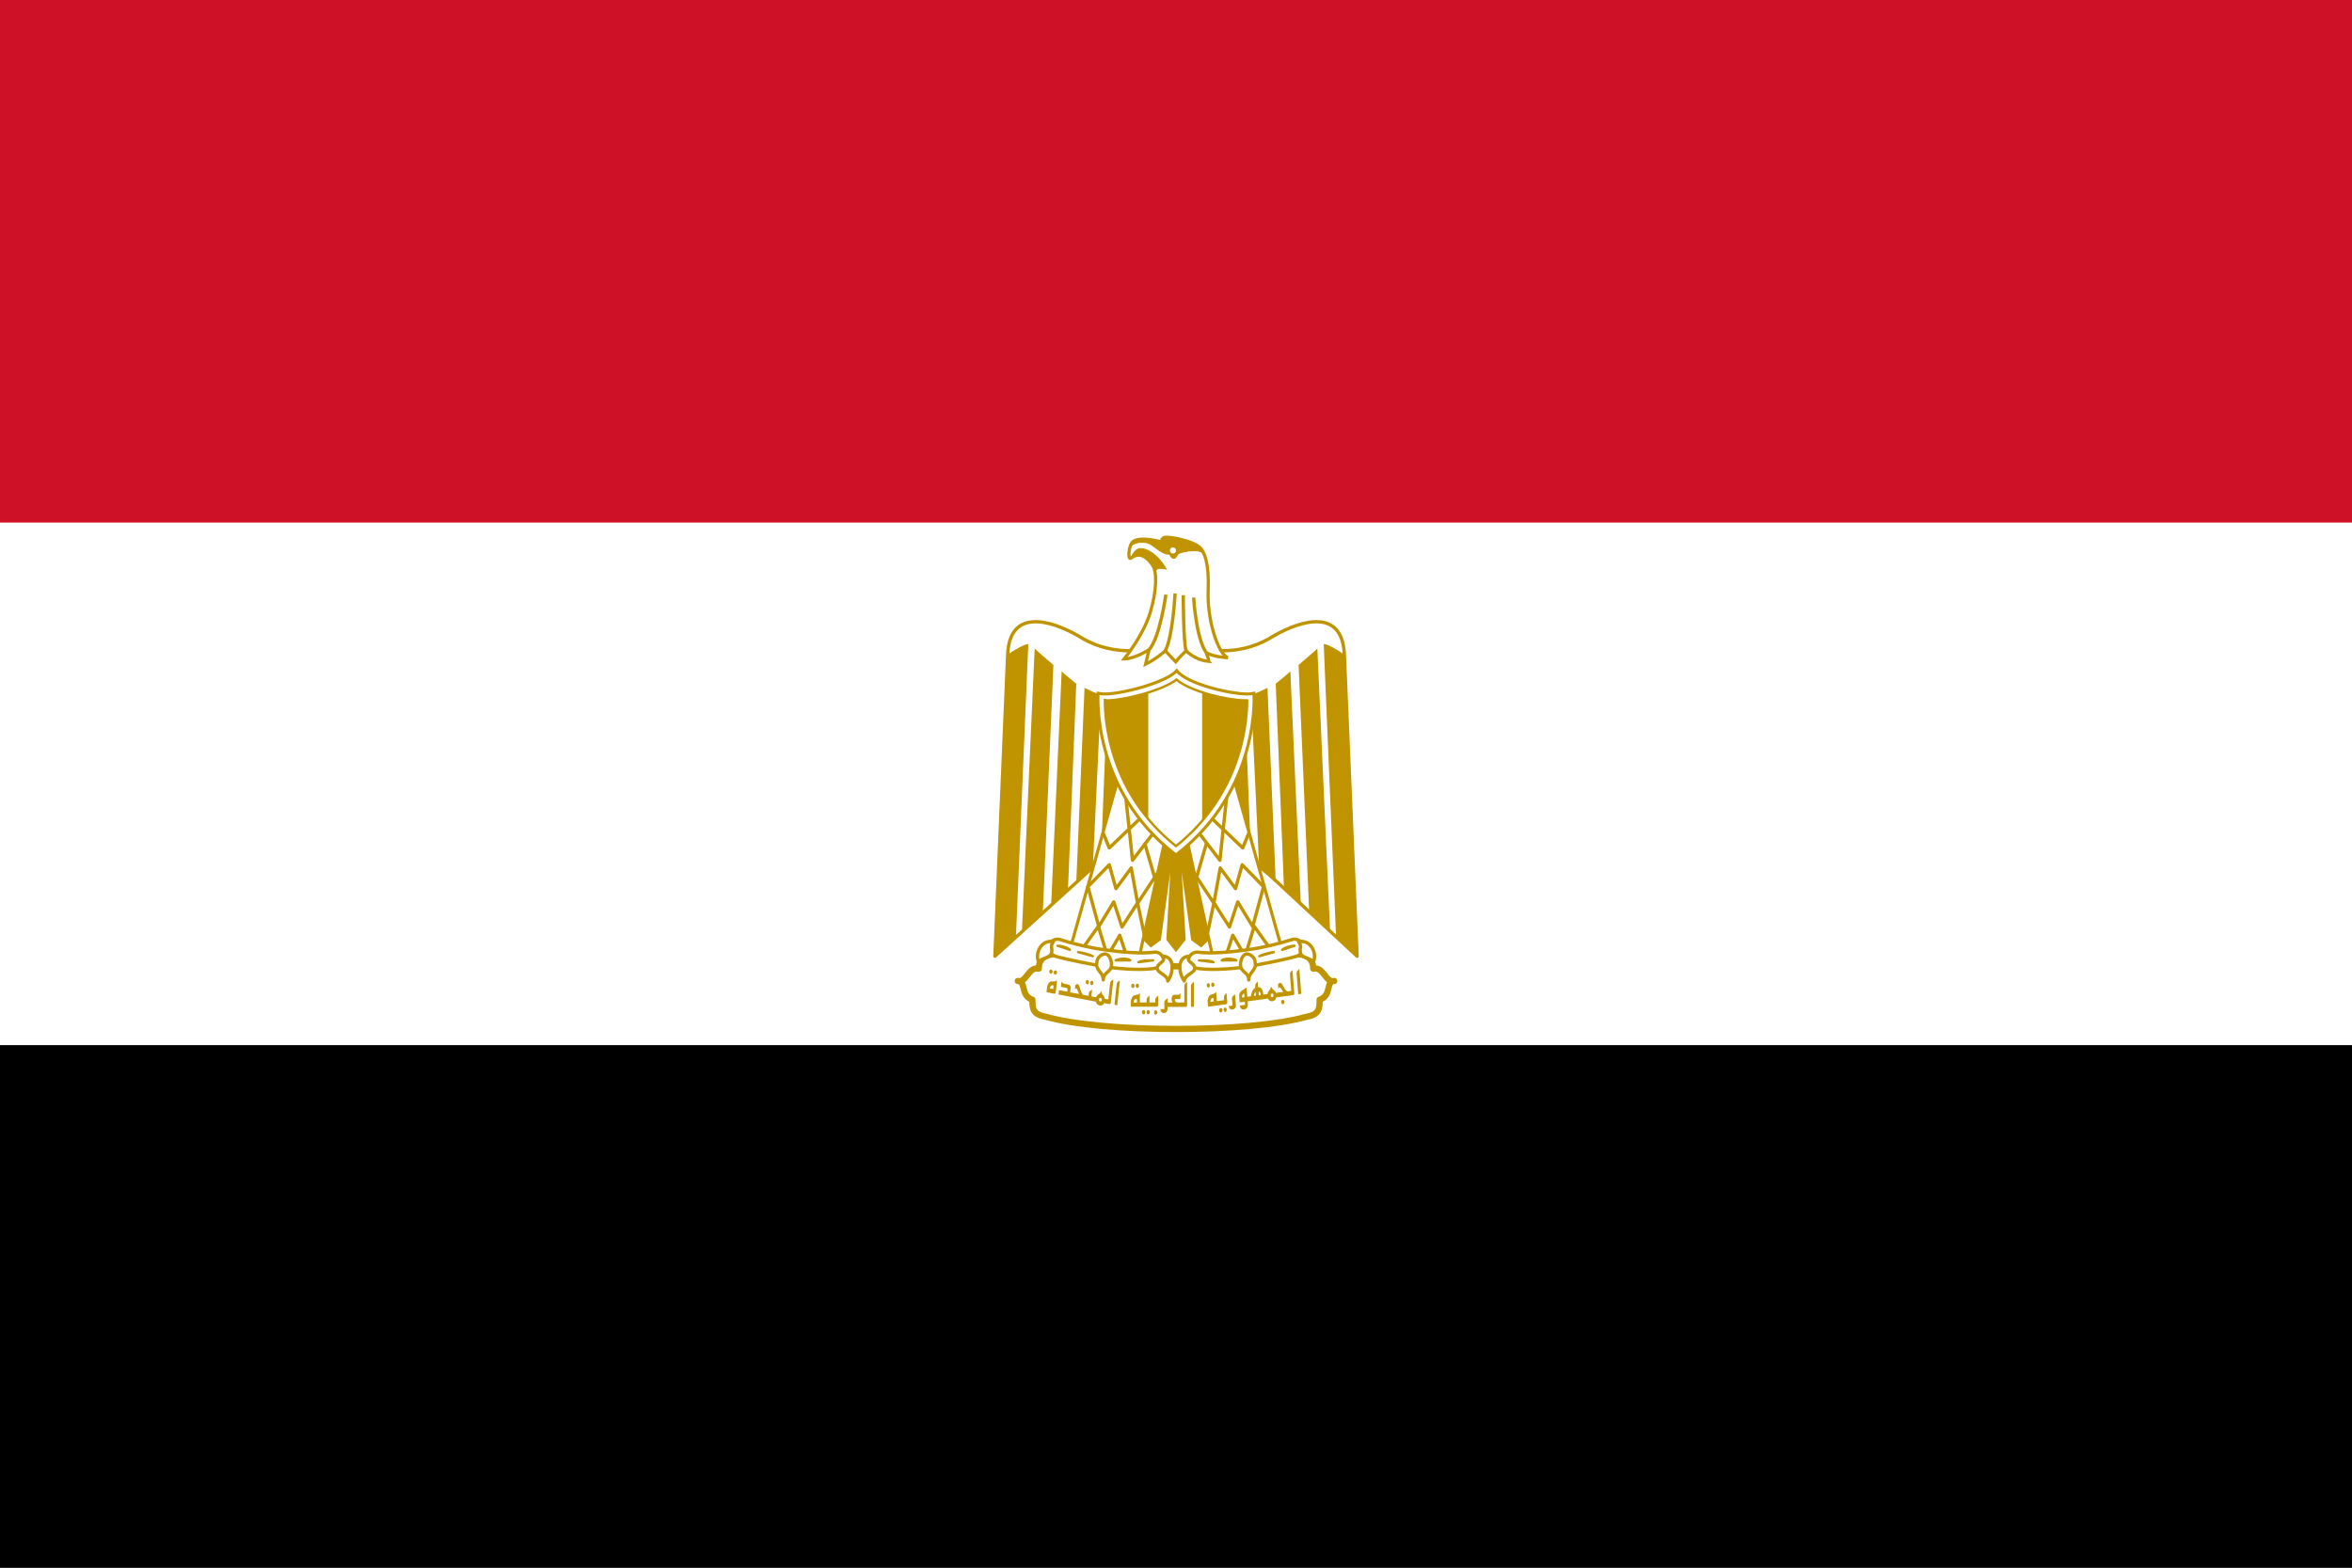 <?xml version="1.0" encoding="UTF-8" standalone="no"?>
<!-- Created with Inkscape (http://www.inkscape.org/) -->

<svg
   xmlns:dc="http://purl.org/dc/elements/1.1/"
   xmlns:cc="http://creativecommons.org/ns#"
   xmlns:rdf="http://www.w3.org/1999/02/22-rdf-syntax-ns#"
   xmlns:svg="http://www.w3.org/2000/svg"
   xmlns="http://www.w3.org/2000/svg"
   xmlns:xlink="http://www.w3.org/1999/xlink"
   xmlns:sodipodi="http://sodipodi.sourceforge.net/DTD/sodipodi-0.dtd"
   xmlns:inkscape="http://www.inkscape.org/namespaces/inkscape"
   width="254mm"
   height="169.333mm"
   viewBox="0 0 900 600"
   id="svg2"
   version="1.1"
   inkscape:version="0.91 r13725"
   sodipodi:docname="Flag_of_the_United_Arab_Republic_(CPC).svg">
  <rect x="0" y="0" width="900" height="600" fill="#333333" stroke="none"/>
  <defs
     id="defs4">
    <clipPath
       id="id0">
      <path
         id="path7"
         d="m 8633510,5714190 c -24600,1540 -49320,2310 -74220,2310 -543320,0 -1805320,-278760 -2291740,-696690 -509520,386070 -1792310,696690 -2326840,696690 -25070,0 -49840,-3070 -74390,-7570 -1240,121770 5090,247990 12650,362790 28280,429090 103540,859700 217800,1274050 359680,1304120 1095870,2412390 2151410,3253100 1056450,-841400 1793430,-1950700 2153930,-3255750 114440,-414300 189940,-844870 218490,-1273940 7470,-112460 13760,-235680 12910,-354990 z"
         inkscape:connector-curvature="0" />
    </clipPath>
    <clipPath
       id="id0-0">
      <path
         id="path7-8"
         d="m 8633510,5714190 c -24600,1540 -49320,2310 -74220,2310 -543320,0 -1805320,-278760 -2291740,-696690 -509520,386070 -1792310,696690 -2326840,696690 -25070,0 -49840,-3070 -74390,-7570 -1240,121770 5090,247990 12650,362790 28280,429090 103540,859700 217800,1274050 359680,1304120 1095870,2412390 2151410,3253100 1056450,-841400 1793430,-1950700 2153930,-3255750 114440,-414300 189940,-844870 218490,-1273940 7470,-112460 13760,-235680 12910,-354990 z"
         inkscape:connector-curvature="0" />
    </clipPath>
    <clipPath
       id="id0-0-4">
      <path
         inkscape:connector-curvature="0"
         d="m 8633510,5714190 c -24600,1540 -49320,2310 -74220,2310 -543320,0 -1805320,-278760 -2291740,-696690 -509520,386070 -1792310,696690 -2326840,696690 -25070,0 -49840,-3070 -74390,-7570 -1240,121770 5090,247990 12650,362790 28280,429090 103540,859700 217800,1274050 359680,1304120 1095870,2412390 2151410,3253100 1056450,-841400 1793430,-1950700 2153930,-3255750 114440,-414300 189940,-844870 218490,-1273940 7470,-112460 13760,-235680 12910,-354990 z"
         id="path7-8-0" />
    </clipPath>
  </defs>
  <sodipodi:namedview
     id="base"
     pagecolor="#ffffff"
     bordercolor="#666666"
     borderopacity="1.0"
     inkscape:pageopacity="0.0"
     inkscape:pageshadow="2"
     inkscape:zoom="0.7"
     inkscape:cx="302.96716"
     inkscape:cy="299.99999"
     inkscape:document-units="px"
     inkscape:current-layer="layer1"
     showgrid="false"
     fit-margin-top="0"
     fit-margin-left="0"
     fit-margin-right="0"
     fit-margin-bottom="0"
     inkscape:window-width="1366"
     inkscape:window-height="705"
     inkscape:window-x="-8"
     inkscape:window-y="-8"
     inkscape:window-maximized="1" />
  <g
     inkscape:label="Layer 1"
     inkscape:groupmode="layer"
     id="layer1"
     transform="translate(-55.714,-580.934)">
    <rect
       width="900"
       height="300"
       x="55.714"
       y="880.934"
       id="rect5"
       style="fill-rule:evenodd;stroke:none" />
    <rect
       width="900"
       height="300"
       x="55.714"
       y="580.934"
       id="rect11"
       style="fill:#ce1126;fill-rule:evenodd;stroke:none" />
    <rect
       width="900"
       height="200"
       x="55.714"
       y="780.934"
       id="rect8"
       style="fill:#ffffff;fill-rule:evenodd;stroke:none" />
    <g
       transform="matrix(1.1188569e-5,0,0,1.1188569e-5,435.772,785.888)"
       style="fill-rule:evenodd"
       id="g7108">
      <path
         d="m 6251220.9,16879418 c 1782478.2,0 3487806,-141001 4487913.1,-423112 423231,-76757 423231,-294733 423231,-576954 423231,-141000 205114,-640870 499999,-640870 -294885,77082 -358922,-499979 -717953,-422896 0,-500196 -500108,-564223 -923231,-423438 -846352.1,282220 -2346566.5,346355 -3769905,346355 -1423228,-64135 -2910711.4,-64135 -3769850.2,-346355 -423123.2,-140785 -923011.9,-76758 -923011.9,423438 -359140.1,-77083 -423231.4,499978 -718062.23,422896 294830.83,0 76822.63,499870 499998.63,640870 0,282221 0,500197 435961.9,576954 987157.7,282111 2692703.8,423112 4474909.1,423112 z"
         id="_x32_1445608-3"
         style="fill:#ffffff;fill-opacity:1;stroke:#c09300;stroke-width:212508.125;stroke-linecap:round;stroke-linejoin:round;stroke-opacity:1"
         inkscape:connector-curvature="0" />
      <g
         style="fill:#c09300;fill-opacity:0.992"
         id="script"
         transform="matrix(37212.86,0,0,37212.86,-408468.2,-750719.31)">
        <path
           style="fill:#c09300;fill-opacity:0.992"
           inkscape:connector-curvature="0"
           id="left"
           d="m 66.6,421.6 c 0.1,-1.2 0.9,-1.8 1.7,-1.7 0.9,0.2 1.4,1.2 1.3,2.2 -0.1,1 -0.8,1.8 -1.7,1.7 -0.8,-0.1 -1.4,-1 -1.3,-2.2 z m -4.1,-0.8 c 0.1,-1.1 0.9,-1.8 1.7,-1.7 0.9,0.2 1.4,1.2 1.3,2.2 -0.1,1 -0.8,1.8 -1.7,1.7 -0.8,-0.1 -1.4,-1 -1.3,-2.2 z M 60,440 l 0.4,-4.1 c 0.1,-1.2 0.4,-2.2 0.9,-3.1 0.8,-1.5 1.7,-2.4 2.7,-2.7 0.1,0 1,0 2.7,0 1.1,0 2.1,-0.4 2.9,-1.2 l -1,10.1 c -0.2,1.7 -0.7,2.5 -1.4,2.4 L 60,440 Z m 3.1,-3.7 0,0.2 3,0.6 0.3,-3.2 -0.8,-0.3 c -0.6,-0.1 -1.2,0.1 -1.7,0.7 -0.5,0.5 -0.8,1.2 -0.8,2 z m 7.9,5.8 0.4,-4 7.7,1.4 0.2,-2.1 c 0.1,-0.7 -0.4,-1.3 -1,-1.4 l -5.1,-0.9 0.6,-5.2 c 0.3,1.3 1.4,2.1 3.2,2.5 1,0.2 1.6,0.2 2,0.3 2.2,0.4 3.4,1.3 3.1,3.9 l -0.4,3.5 0,0 8.1,1.5 -1.1,-2.9 c -0.5,-1.4 -1,-2.1 -1.4,-2.2 -0.3,-0.1 -0.8,0.2 -1.3,0.8 l 0.4,-3.6 c 0.7,-0.9 1.3,-1.3 2,-1.1 0.7,0.1 1.3,0.8 1.8,2 l 1.2,3.9 c 0.6,1.7 1.2,3 2,3.8 l 0,0 5.2,1 c 0.2,-1.6 0.3,-2.6 0.4,-2.9 0.1,-0.5 0.4,-1 0.8,-1.3 l 2.1,-1.5 -0.7,6.2 4.4,0.8 c 0.4,-1.1 0.9,-2 2.8,-3.1 0.9,-0.5 1.2,-1.7 1.8,-2.6 0.4,1 0.5,2.3 1.2,3.1 0.4,0.6 1.7,1.6 2.1,4 l 3.3,0.6 1.6,-14.9 c 0.1,-0.9 0.5,-1.6 1.1,-2.2 l 1.9,-1.2 -2.3,21.1 c -0.1,1 -0.8,1.6 -1.5,1.5 l -4.7,-0.9 c -1.2,2.4 -3.1,2.4 -4.1,2.3 -1.3,-0.2 -3.1,-1.6 -3.4,-3.6 L 71,442.1 Z m 29.1,-10.9 c 0.1,-1.2 0.9,-1.8 1.7,-1.7 0.9,0.2 1.4,1.2 1.3,2.2 -0.1,1 -0.8,1.8 -1.7,1.7 -0.9,-0.1 -1.4,-1 -1.3,-2.2 z M 96,430.5 c 0.1,-1.2 0.9,-1.8 1.7,-1.7 0.9,0.2 1.4,1.2 1.3,2.2 -0.1,1 -0.8,1.8 -1.7,1.7 -0.8,-0.2 -1.4,-1.1 -1.3,-2.2 z m 12.2,16.1 c -0.1,0.9 0.4,1.8 1.1,1.9 0.7,0.1 1.4,-0.5 1.5,-1.4 0.1,-0.9 -0.4,-1.8 -1.1,-1.9 -0.8,-0.2 -1.4,0.5 -1.5,1.4 z m 14.2,4.9 2,-18.9 c 0.1,-0.9 0.5,-1.6 1.1,-2.2 l 1.9,-1.3 -2.4,22.9 -2.6,-0.5 z" />
        <path
           style="fill:#c09300;fill-opacity:0.992"
           inkscape:connector-curvature="0"
           id="centre"
           d="m 141.9,434.1 c 0,-1.2 0.7,-2 1.5,-2 0.9,0 1.5,0.9 1.5,2 0,1 -0.6,2 -1.5,2 -0.8,-0.1 -1.5,-0.8 -1.5,-2 z m -4.1,0 c 0,-1.1 0.7,-2 1.5,-2 0.9,0 1.5,0.9 1.5,2 0,1.1 -0.6,2 -1.5,2 -0.8,-0.1 -1.5,-0.8 -1.5,-2 z m -0.4,19.4 0,-4.1 c 0,-1.2 0.2,-2.3 0.6,-3.3 0.6,-1.7 1.4,-2.7 2.4,-3.2 0.1,0 0.9,-0.2 2.6,-0.5 1.1,-0.2 2,-0.8 2.7,-1.8 l 0,8.8 6.2,0 c 0,-2.1 0.1,-3.4 0.3,-3.9 0.2,-0.4 0.9,-1.2 2.4,-2.4 l 0,6.3 5.3,0 c 0,-1.6 0,-2.6 0.1,-3 0.1,-0.6 0.3,-1 0.7,-1.5 l 1.9,-1.9 0,8.6 c 0,0.9 -0.7,1.7 -1.4,1.7 l -23.8,0 z m 2.6,-4.2 0,0.2 3.1,0 0,-3.2 -0.8,-0.1 c -0.6,0 -1.2,0.3 -1.7,1 -0.4,0.5 -0.7,1.3 -0.6,2.1 z m 11.9,9.1 c 0,-1.2 0.7,-2 1.5,-2 0.9,0 1.5,0.9 1.5,2 0,1.1 -0.6,2 -1.5,2 -0.8,0 -1.5,-0.8 -1.5,-2 z m -4.2,0 c 0,-1.2 0.7,-2 1.5,-2 0.9,0 1.5,0.9 1.5,2 0,1.1 -0.6,2 -1.5,2 -0.8,0 -1.5,-0.8 -1.5,-2 z m 11.1,0.2 c 0,-1.1 0.7,-2 1.5,-2 0.9,0 1.5,0.9 1.5,2 0,1.1 -0.6,2 -1.5,2 -0.8,0 -1.5,-0.8 -1.5,-2 z m 5.9,-3.1 3.6,0 c 0,-2.4 -0.1,-4.4 -0.1,-5.4 0,-1.1 0.2,-1.9 0.6,-2.5 0.4,-0.5 1.2,-1.2 2.6,-2.2 l 0,4.1 0,0 4.5,0 c -0.7,-1 -1,-2.1 -1,-3.2 0,-3.2 1.3,-4 3.4,-4 0.5,0 1.8,0.1 2.6,0.1 0.9,0 1.6,-0.6 2.1,-1.9 l 0,5.7 -4.7,0 c -0.2,0.1 -0.3,0.3 -0.4,0.6 0,1.8 1,2.7 3,2.7 2,0 2,-0.1 2,-0.1 l 3.7,0 0,-15.1 c 0,-0.9 0.3,-1.7 0.8,-2.3 l 1.8,-1.5 0,21.3 c 0,1 -0.6,1.7 -1.3,1.7 l -16.7,0 0,2 c 0,1.1 -0.4,2 -1,2.7 -0.6,0.7 -1.4,1 -2.2,1 -0.9,0 -1.7,-0.3 -2.3,-0.9 -0.7,-0.7 -1,-1.6 -1,-2.8 z m 28,-2 0,-19.1 c 0,-0.9 0.3,-1.7 0.9,-2.4 l 1.8,-1.6 0,23 -2.7,0 z" />
        <path
           style="fill:#c09300;fill-opacity:0.992"
           inkscape:connector-curvature="0"
           id="right"
           d="m 211.3,433.3 c -0.1,-1.2 0.5,-2.1 1.3,-2.2 0.9,-0.1 1.6,0.7 1.7,1.8 0.1,1 -0.4,2 -1.3,2.2 -0.8,0.1 -1.6,-0.6 -1.7,-1.8 z m -4.1,0.6 c -0.1,-1.1 0.5,-2.1 1.3,-2.2 0.9,-0.1 1.6,0.7 1.6,1.8 0.1,1 -0.4,2 -1.3,2.2 -0.7,0.1 -1.5,-0.6 -1.6,-1.8 z m 1.2,19.4 -0.3,-4.1 c -0.1,-1.2 0,-2.3 0.3,-3.3 0.5,-1.8 1.2,-2.9 2.2,-3.5 0.1,0 0.9,-0.3 2.6,-0.8 1.1,-0.3 1.9,-1 2.6,-2.1 l 0.7,8.7 6.7,-0.9 c -0.2,-2.1 -0.2,-3.4 0,-3.9 0.1,-0.4 0.8,-1.3 2.2,-2.8 l 0.7,8.6 c 0.1,0.9 -0.5,1.8 -1.3,1.9 l -16.4,2.2 z m 2.2,-4.6 0,0.2 3.1,-0.4 -0.3,-3.2 -0.8,0 c -0.6,0.1 -1.1,0.5 -1.6,1.2 -0.3,0.7 -0.5,1.4 -0.4,2.2 z m 12.1,7.6 c -0.1,-1.2 0.5,-2.1 1.3,-2.2 0.9,-0.1 1.6,0.7 1.6,1.8 0.1,1 -0.4,2 -1.3,2.2 -0.7,0 -1.5,-0.6 -1.6,-1.8 z m -4.1,0.5 c -0.1,-1.2 0.5,-2.1 1.4,-2.2 0.9,-0.1 1.6,0.7 1.6,1.8 0.1,1.1 -0.5,2 -1.3,2.2 -0.9,0.1 -1.6,-0.6 -1.7,-1.8 z m 8.8,-4.1 3.6,-0.5 c -0.2,-2.4 -0.5,-4.3 -0.6,-5.4 -0.1,-1.1 0,-1.9 0.4,-2.5 0.3,-0.6 1.1,-1.4 2.4,-2.5 l 0.8,10 c 0.1,1.1 -0.2,2 -0.8,2.8 -0.6,0.7 -1.3,1.2 -2.2,1.3 -0.9,0.1 -1.7,-0.1 -2.4,-0.6 -0.7,-0.6 -1.1,-1.4 -1.2,-2.6 z m 10,-3.4 -0.3,-3.6 c -0.2,-2.5 0,-4.3 0.7,-5.5 0.5,-0.8 1.3,-1.6 2.6,-2.3 1.6,-0.9 2.8,-1.6 3.4,-2.2 l 0.7,8.5 0,0 3.4,-0.5 c 0,-3.1 2,-6.9 3.9,-7.8 -0.1,-1.1 -0.1,-1.9 0,-2.5 0.1,-0.5 0.3,-1 0.7,-1.5 l 1.5,-1.9 0.4,5.4 c 2.5,-0.4 4.5,1.9 4.8,6.8 l 3.8,-0.5 c 0.2,-1.3 0.6,-2.2 2.1,-3.9 0.7,-0.8 0.9,-2.1 1.3,-3.1 0.5,0.9 0.9,2.1 1.7,2.7 0.5,0.5 2,1 2.8,3.2 l 6.6,-0.9 -1.6,-2.5 c -0.8,-1.2 -1.4,-1.7 -1.8,-1.7 -0.3,0 -0.7,0.4 -1.1,1.2 l -0.3,-3.6 c 0.5,-1.1 1.1,-1.6 1.8,-1.7 0.7,-0.1 1.4,0.4 2.1,1.4 l 1.9,3.4 c 0.9,1.5 1.8,2.5 2.7,3.1 l 0,0 3.7,-0.5 -1.2,-15 c -0.1,-0.9 0.1,-1.7 0.6,-2.4 l 1.7,-1.8 1.7,21.2 c 0.1,1 -0.5,1.8 -1.2,1.9 l -15.4,2.1 c -0.7,2.7 -2.6,3.4 -3.6,3.5 -1.3,0.2 -3.3,-0.6 -3.9,-2.5 l -18.8,2.6 0.2,2.8 c 0.1,1.2 -0.2,2.3 -0.9,3.2 -0.7,0.8 -1.5,1.3 -2.4,1.5 -1,0.1 -1.9,-0.1 -2.7,-0.7 -0.9,-0.7 -1.3,-1.6 -1.4,-2.9 l 4.9,-0.7 -0.2,-2.8 -4.9,0.5 z m 2.3,-4.4 2.2,-0.3 -0.3,-3.4 c -0.2,0 -0.5,0.2 -0.8,0.4 -0.8,0.6 -1.2,1.7 -1.1,3.3 z m 15.4,-2.1 1.7,-0.2 c -0.2,-2.1 -0.5,-3.1 -1.9,-3.1 l 0.2,3.3 z m -4.5,0.6 1.8,-0.2 -0.3,-3.4 c -0.9,0.7 -1.5,1.9 -1.5,3.6 z m 15.4,-0.3 c 0.1,0.9 0.7,1.6 1.4,1.5 0.7,-0.1 1.2,-0.9 1.1,-1.9 -0.1,-1 -0.7,-1.6 -1.4,-1.5 -0.7,0.1 -1.2,1 -1.1,1.9 z m 9.6,6.1 c -0.1,-1.2 0.5,-2.1 1.4,-2.2 0.9,-0.1 1.6,0.7 1.6,1.8 0.1,1.1 -0.5,2 -1.3,2.2 -0.9,0.1 -1.6,-0.6 -1.7,-1.8 z m 15.7,-7.3 -1.5,-19 c -0.1,-0.9 0.2,-1.7 0.7,-2.5 l 1.8,-1.8 1.8,22.9 -2.8,0.4 z" />
      </g>
      <path
         d="M 6323191,8709550.5 12444404,14392038 12008616,4071735.6 C 11944589,2507664 10585383,2866532.5 9598046.9,3430701.4 8597818.1,4071735.6 7456806.1,4071735.6 6251276.7,3648513.3 5046018.9,4071735.6 3904843.4,4071735.6 2904615.4,3430701.4 1917386.8,2866532.5 558289.36,2507609.5 494100,4071735.6 L 58040.008,14392038 6323191,8709550.5 Z"
         id="_x32_1312736-1"
         style="fill:#ffffff;fill-opacity:1;stroke:#c09300;stroke-width:113538.008;stroke-linecap:round;stroke-linejoin:round;stroke-miterlimit:4;stroke-dasharray:none;stroke-opacity:1"
         inkscape:connector-curvature="0" />
      <use
         transform="matrix(-1,0,0,1,12502551,0)"
         id="use3074-0"
         x="0"
         y="0"
         width="900"
         height="600"
         xlink:href="#_x32_1313880-2" />
      <path
         d="m 6533374.2,9840717 859139.6,3910668 -282208.6,282003 -294884.2,-217976 -487268.4,-3487283 205168.1,3487283 -282153.9,358922 -282100.3,-358922 205223.9,-3487283 -487160,3487283 -295156.1,217976 -281936.9,-282003 859029.6,-3910668 c 188101.8,0 376208.3,0 564307.2,0 z"
         id="_x32_1313440-6"
         style="fill:#c09300;fill-opacity:1;stroke:#c09300;stroke-width:95982.812;stroke-linecap:square;stroke-opacity:1"
         inkscape:connector-curvature="0" />
      <path
         d="M 1199164.7,3712703.6 776042.31,13751385 57926.462,14392038 493941.93,4071735.6 c 205113.26,-141056.5 564253.37,-359032 705222.77,-359032 z"
         id="_x32_1313528-9"
         style="fill:#c09300;fill-opacity:1"
         inkscape:connector-curvature="0" />
      <path
         d="M 2058193.5,4430657.7 1699162.4,12828075 981263.68,13562784 1417171.9,3866652.3 c 141131.1,140946.7 564308,487085.6 641021.6,564005.4 z"
         id="_x32_1313616-4"
         style="fill:#c09300;fill-opacity:1"
         inkscape:connector-curvature="0" />
      <path
         d="m 2840400.6,5071692 -281936,7003778 -576983.8,563896 359084.7,-7990732.8 c 140750.4,141055.6 422848.9,346193.4 499835.1,423058.8 z"
         id="_x32_1313704-1"
         style="fill:#c09300;fill-opacity:1"
         inkscape:connector-curvature="0" />
      <path
         d="m 3686754.3,5430669.5 -282099.4,5969168.5 -564253.4,457548 282099.4,-6644583.9 c 141131.1,64027.7 423176.9,217867.4 564253.4,217867.4 z"
         id="_x32_1313792-7"
         style="fill:#c09300;fill-opacity:1"
         inkscape:connector-curvature="0" />
      <path
         d="m 4469015.9,5430669.5 -205332.2,4974433.5 -576875.8,564224 218008.2,-5474467.1 c 140859.4,-54.7 499945.1,-54.7 564199.8,-64190.4 z"
         id="_x32_1313880-2"
         style="fill:#c09300;fill-opacity:1"
         inkscape:connector-curvature="0" />
      <use
         transform="matrix(-1,0,0,1,12502224,0)"
         id="use3064-2"
         x="0"
         y="0"
         width="900"
         height="600"
         xlink:href="#_x32_1313528-9" />
      <use
         transform="matrix(-1,0,0,1,12502605,0)"
         id="use3068-0"
         x="0"
         y="0"
         width="900"
         height="600"
         xlink:href="#_x32_1313616-4" />
      <use
         transform="matrix(-1,0,0,1,12502728,0)"
         id="use3070-6"
         x="0"
         y="0"
         width="900"
         height="600"
         xlink:href="#_x32_1313704-1" />
      <use
         transform="matrix(-1,0,0,1,12502442,0)"
         id="use3072-6"
         x="0"
         y="0"
         width="900"
         height="600"
         xlink:href="#_x32_1313792-7" />
      <path
         d="M 4327884,8123077.9 2622609.5,14174334 4969177.1,14533420 5969120.6,9982044 4327884,8123077.9 Z"
         id="_x32_1314408-1"
         style="fill:#ffffff;fill-opacity:1;stroke:#c09300;stroke-width:106254.062;stroke-linecap:round;stroke-linejoin:round;stroke-opacity:1"
         inkscape:connector-curvature="0" />
      <path
         d="M 8174721.1,8123077.9 9879940.1,14174334 7533590.4,14533420 6533374.2,9982044 8174721.1,8123077.9 Z"
         id="_x32_1314496-6"
         style="fill:#ffffff;fill-opacity:1;stroke:#c09300;stroke-width:106254.062;stroke-linecap:round;stroke-linejoin:round;stroke-opacity:1"
         inkscape:connector-curvature="0" />
      <use
         transform="matrix(-1,0,0,1,12502033,0)"
         id="use4088"
         x="0"
         y="0"
         width="218"
         height="300"
         xlink:href="#_x32_1314584-7" />
      <use
         transform="matrix(-1,0,0,1,12483943,0)"
         id="use4084"
         x="0"
         y="0"
         width="218"
         height="300"
         xlink:href="#_x32_1314936-5" />
      <path
         d="m 3763686,10187237 205167.8,499869 1108709.8,-1058917.7"
         id="_x32_1314584-7"
         style="fill:none;stroke:#c09300;stroke-width:113549.461;stroke-linecap:round;stroke-linejoin:round;stroke-opacity:1"
         inkscape:connector-curvature="0" />
      <path
         d="m 4531797.2,8934273.7 231994.1,2175945.3 705222.8,-923037"
         id="_x32_1314672-7"
         style="fill:none;stroke:#c09300;stroke-width:113549.461;stroke-linecap:round;stroke-linejoin:round;stroke-opacity:1"
         inkscape:connector-curvature="0" />
      <path
         d="m 5186969.1,10546105 385215,1329499"
         id="_x32_1314760-8"
         style="fill:none;stroke:#c09300;stroke-width:113549.461;stroke-linecap:round;stroke-linejoin:round;stroke-opacity:1"
         inkscape:connector-curvature="0" />
      <path
         d="m 5723064.2,11386768 -779157.8,1183418 m 243008.2,1181199 -249380.1,-1179609 -217687.4,-1199734 -522014.8,706886 -228924,-815032 -730629.2,749395 371584.6,1363096 512798,-843261 282045.9,859118 526454.9,-818877"
         id="_x32_1314936-5"
         style="fill:none;stroke:#c09300;stroke-width:113564;stroke-linecap:round;stroke-linejoin:round;stroke-miterlimit:4;stroke-dasharray:none;stroke-opacity:1"
         inkscape:connector-curvature="0" />
      <path
         d="m 3122500,14033388 473666.5,-665295 308596,1024000 423122.4,-717900 282208.4,859227"
         id="_x32_1315024-2"
         style="fill:none;stroke:#c09300;stroke-width:113549.461;stroke-linecap:round;stroke-linejoin:round;stroke-opacity:1"
         inkscape:connector-curvature="0" />
      <use
         transform="matrix(-1,0,0,1,12521512,0)"
         id="use4082"
         x="0"
         y="0"
         width="218"
         height="300"
         xlink:href="#_x32_1315024-2" />
      <path
         d="m 3827831.7,14174280 c 576875.9,76974 1218060,141002 1718275.7,76974 281827.7,0 487051.1,487141 -77094.3,564224 -499890.4,63918 -1282152,0 -1705328,-77083 -359031.2,-64136 -1141130.1,-205083 -1641345.8,-346357 -500054.1,-217758 -140859.4,-640653 140967.4,-576680 436070.9,140947 1000324.4,282111 1564524.1,358922 z"
         id="_x32_1315816-9"
         style="fill:#ffffff;fill-opacity:1;stroke:#c09300;stroke-width:113549.461;stroke-linecap:round;stroke-linejoin:round;stroke-opacity:1"
         inkscape:connector-curvature="0" />
      <path
         d="m 8674720.4,14174280 c -577094.5,76974 -1218007,141002 -1705383.6,76974 -294994.2,0 -500162.2,487141 64092.6,564224 500107.5,63918 1282259,0 1705163.1,-77083 359195,-64136 1141292.9,-205083 1641292.5,-346357 500215,-217758 141240,-640653 -140968,-576680 -435961.6,140947 -1000107.6,282111 -1564197.2,358922 z"
         id="_x32_1315904-8"
         style="fill:#ffffff;fill-opacity:1;stroke:#c09300;stroke-width:113549.461;stroke-linecap:round;stroke-linejoin:round;stroke-opacity:1"
         inkscape:connector-curvature="0" />
      <path
         d="m 2058170.8,13892386 c -435897.4,-76974 -641034.3,422896 -499869.7,704898 64026.8,-141001 358976.6,-141001 423167,-282002 76702.7,-217813 -64190.4,-217813 76702.7,-422896 z"
         id="_x32_1315992-1"
         style="fill:#ffffff;fill-opacity:1;stroke:#c09300;stroke-width:113540.953;stroke-linecap:round;stroke-linejoin:round;stroke-opacity:1"
         inkscape:connector-curvature="0" />
      <path
         d="m 3763631.5,15203503 c 0,-281785 281935.9,-247134 281935.9,-529244 0,-140947 -76768.1,-359032 -217790.2,-359032 -141077.4,0 -282208.4,141002 -282208.4,282003 -64145.8,282166 218062.7,324543 218062.7,606273 z"
         id="_x32_1316168-5"
         style="fill:#ffffff;fill-opacity:1;stroke:#c09300;stroke-width:113549.461;stroke-linecap:round;stroke-linejoin:round;stroke-opacity:1"
         inkscape:connector-curvature="0" />
      <path
         d="m 5793386.5,14392038 c 422796.5,0 380903.9,564331 175680,846389 0,-205137 -358975.9,-282058 -358975.9,-422895 0,-218248 324100.8,-218248 183295.9,-423494 z"
         id="_x32_1316256-2"
         style="fill:#ffffff;fill-opacity:1;stroke:#c09300;stroke-width:113549.461;stroke-linecap:round;stroke-linejoin:round;stroke-opacity:1"
         inkscape:connector-curvature="0" />
      <path
         d="m 10444219,13892386 c 435951,-76974 641197,422896 500087,704898 -64190,-141001 -359030,-141001 -423112,-282002 -76975,-217813 64136,-217813 -76975,-422896 z"
         id="_x32_1316344-1"
         style="fill:#ffffff;fill-opacity:1;stroke:#c09300;stroke-width:113540.953;stroke-linecap:round;stroke-linejoin:round;stroke-opacity:1"
         inkscape:connector-curvature="0" />
      <path
         d="m 8738592.5,15203503 c 0,-281785 -281826.9,-247134 -281826.9,-529244 0,-140947 76821.7,-359032 217899.5,-359032 140968.5,0 282099.2,141002 282099.2,282003 64146.1,282166 -218171.8,324543 -218171.8,606273 z"
         id="_x32_1316520-5"
         style="fill:#ffffff;fill-opacity:1;stroke:#c09300;stroke-width:113549.461;stroke-linecap:round;stroke-linejoin:round;stroke-opacity:1"
         inkscape:connector-curvature="0" />
      <path
         d="m 6709109.5,14392038 c -422958.9,0 -381011,564331 -175842.4,846389 0,-205137 358921,-282058 358921,-422895 54.7,-218248 -324100.6,-218248 -183078.6,-423494 z"
         id="_x32_1316608-2"
         style="fill:#ffffff;fill-opacity:1;stroke:#c09300;stroke-width:113549.461;stroke-linecap:round;stroke-linejoin:round;stroke-opacity:1"
         inkscape:connector-curvature="0" />
      <path
         d="m 2199335.4,14033388 c 141218.2,0 359086.5,64135 423221.4,140946 l -423221.4,-140946 z"
         id="_x32_1316696-0"
         style="fill:none;stroke:#c09300;stroke-width:79683.211;stroke-linecap:round;stroke-linejoin:round;stroke-opacity:1"
         inkscape:connector-curvature="0" />
      <path
         d="m 2904506.3,14251254 c 77029,0 359140.2,64028 500141.3,140784 l -500141.3,-140784 z"
         id="_x32_1316872-0"
         style="fill:none;stroke:#c09300;stroke-width:79683.211;stroke-linecap:round;stroke-linejoin:round;stroke-opacity:1"
         inkscape:connector-curvature="0" />
      <path
         d="m 5469024.1,14533366 c -141002.1,0 -423113.3,0 -499869.7,63918 l 499869.7,-63918 z"
         id="_x32_1317048-0"
         style="fill:none;stroke:#c09300;stroke-width:79683.211;stroke-linecap:round;stroke-linejoin:round;stroke-opacity:1"
         inkscape:connector-curvature="0" />
      <path
         d="m 4686825.2,14533366 c -76756.4,-77083 -358978.5,-77083 -499924.2,0 l 499924.2,0 z"
         id="_x32_1317224-0"
         style="fill:none;stroke:#c09300;stroke-width:79683.211;stroke-linecap:round;stroke-linejoin:round;stroke-opacity:1"
         inkscape:connector-curvature="0" />
      <path
         d="m 10303218,14033388 c -141003,0 -346301.9,64135 -423222.7,140946 l 423222.7,-140946 z"
         id="_x32_1317312-3"
         style="fill:#ffffff;stroke:#c09300;stroke-width:79683.211;stroke-linecap:round;stroke-linejoin:round;stroke-opacity:1"
         inkscape:connector-curvature="0" />
      <path
         d="m 9597993.4,14251254 c -76865.5,0 -359031.4,64028 -500086.8,140784 l 500086.8,-140784 z"
         id="_x32_1317488-4"
         style="fill:#ffffff;stroke:#c09300;stroke-width:79683.211;stroke-linecap:round;stroke-linejoin:round;stroke-opacity:1"
         inkscape:connector-curvature="0" />
      <path
         d="m 7033476.6,14533366 c 141163.5,0 423220.1,0 500086.8,63918 l -500086.8,-63918 z"
         id="_x32_1317664-7"
         style="fill:#ffffff;stroke:#c09300;stroke-width:79683.211;stroke-linecap:round;stroke-linejoin:round;stroke-opacity:1"
         inkscape:connector-curvature="0" />
      <path
         d="m 7815620,14533366 c 76866,-77083 359140.2,-77083 500087.4,0 l -500087.4,0 z"
         id="_x32_1317840-6"
         style="fill:#ffffff;stroke:#c09300;stroke-width:79683.211;stroke-linecap:round;stroke-linejoin:round;stroke-opacity:1"
         inkscape:connector-curvature="0" />
      <use
         transform="matrix(-1,0,0,1,12516126,0)"
         id="use4090"
         x="0"
         y="0"
         width="218"
         height="300"
         xlink:href="#_x32_1314672-7" />
      <path
         d="m 6249410.1,10928275 c 2917468.9,-2243914.7 2667288,-5530867.4 2667288,-5530867.4 -76980.1,15393.7 -150111.2,23090.6 -227090.6,23090.6 -611968.4,0 -2071581.2,-350098.5 -2412074.1,-794786.2 -364767.8,402497.1 -1856351.7,794786.2 -2464482.4,794786.2 -76979.5,0 -153948.8,-7696.9 -227080.2,-23090.6 0,0 -254029.5,3286952.7 2663439.3,5530867.4 z"
         id="_66795168"
         style="fill:#ffffff;fill-opacity:1;stroke:#c09300;stroke-width:102800.461;stroke-miterlimit:4;stroke-dasharray:none;stroke-opacity:1"
         inkscape:connector-curvature="0" />
      <path
         d="m 8684470.9,5638230.2 c -25111.9,1571.4 -50345.7,2360 -75764.4,2360 -554628.6,0 -1842897.4,-284562.1 -2339442.6,-711191.4 -520126.5,394105.9 -1829616.6,711191.4 -2375273,711191.4 -25592.5,0 -50877.5,-3131.2 -75938.4,-7727.3 -1267.5,124304.5 5195.2,253152.1 12912.6,370341.8 28868.8,438021.5 105695,877594.1 222333.4,1300569.1 367166.7,1331265.4 1118680.9,2462604 2196191.6,3320813.2 1078440.7,-858913.8 1830761,-1991303.4 2198764.2,-3323518.5 116822.4,-422923.7 193894,-862455.5 223037.9,-1300457.4 7626,-114800.4 14046.7,-240585.3 13178.7,-362379.1 z"
         id="path3977"
         style="fill:#ffffff;stroke:none"
         inkscape:connector-curvature="0" />
      <g
         style="fill:#c09300;fill-opacity:1"
         transform="matrix(1.021,0,0,1.021,-128745.88,-194901.12)"
         clip-path="url(#id0-0-4)"
         id="g161">
        <g
           style="fill:#c09300;fill-opacity:1"
           id="g163">
          <g
             style="fill:#c09300;fill-opacity:1"
             id="g165">
            <rect
               width="7117437"
               height="2063968.2"
               x="-11376299"
               y="3255546"
               transform="matrix(0,-1,1,0,0,0)"
               id="_43809040"
               style="fill:#c09300;fill-opacity:1" />
            <rect
               width="7117437"
               height="2173685.8"
               x="-11376299"
               y="7124192"
               transform="matrix(0,-1,1,0,0,0)"
               id="_43612568"
               style="fill:#c09300;fill-opacity:1" />
          </g>
        </g>
      </g>
      <use
         transform="matrix(-1,0,0,1,12474420,0)"
         id="use4086"
         x="0"
         y="0"
         width="218"
         height="300"
         xlink:href="#_x32_1314760-8" />
      <g
         transform="translate(1269.992,4106.031)"
         id="g4052-2">
        <path
           d="m 7350242.5,4298366.2 c 59571.5,3499.2 -80595.1,-318881.3 -80595.1,-318881.3 157681.4,161190.3 753387.3,199738.2 753387.3,199738.2 C 7665615,4021541.7 7308195.3,2830139.5 7350242.5,1880532.3 7388790.4,927416.27 7213584.5,552472.17 7073417.9,412305.52 6894712.8,233600.47 6320030.5,75909.392 5941587.3,54885.832 5727843,44378.846 5762882.2,216076.04 5762882.2,216076.04 5366914.6,114457.38 4970956.5,75909.392 4792241.9,195052.48 c -168198.1,112135.24 -203237.4,672792.25 -80595.2,574672.72 297848.2,-238276.59 557157.9,-21023.56 735863,238276.6 157691,227769.6 147174.5,872530.5 -80595.1,1625908.2 -238276.6,791925.8 -890045.3,1583861.1 -890045.3,1583861.1 353920.5,0 851506.9,-315372.5 851506.9,-315372.5 l -119143.1,494077.6 c 374934.5,-178705.1 672792.2,-455529.7 672792.2,-455529.7 l 357419.7,374934.6 c 119133.5,-157681.5 357410.1,-374934.6 357410.1,-374934.6 0,0 297857.7,315363 753387.4,357419.7 z"
           id="path140-3"
           style="fill:#ffffff;stroke:#c09300;stroke-width:108845.102;stroke-miterlimit:4;stroke-dasharray:none;stroke-opacity:1"
           inkscape:connector-curvature="0" />
        <path
           d="m 5903048.9,2017190.2 c 0,0 -199738.2,1468217.1 -574672.7,1885208.4"
           id="path142-1"
           style="fill:none;stroke:#c09300;stroke-width:113538.008;stroke-miterlimit:4;stroke-dasharray:none;stroke-opacity:1"
           inkscape:connector-curvature="0" />
        <path
           d="m 6218411.9,1978642.2 c 0,0 -77086.4,1485741.6 -336386.6,1962304.3"
           id="path144-9"
           style="fill:none;stroke:#c09300;stroke-width:113538.008;stroke-miterlimit:4;stroke-dasharray:none;stroke-opacity:1"
           inkscape:connector-curvature="0" />
        <path
           d="m 6498745.2,2038213.8 c 0,0 0,1625908.2 98109.9,1902732.7"
           id="path146-9"
           style="fill:none;stroke:#c09300;stroke-width:113538.008;stroke-miterlimit:4;stroke-dasharray:none;stroke-opacity:1"
           inkscape:connector-curvature="0" />
        <path
           d="m 6852656.1,2118808.9 c 0,0 80595.1,1366598.4 416991.3,1860676"
           id="path148-5"
           style="fill:none;stroke:#c09300;stroke-width:113538.008;stroke-miterlimit:4;stroke-dasharray:none;stroke-opacity:1"
           inkscape:connector-curvature="0" />
        <path
           d="m 5542120.5,1305859.6 c -17514.9,-129659.7 -49055,-231278.4 -94610.8,-297857.8 -178705.1,-259300.16 -438014.8,-476553.19 -735863,-238276.6 0,0 101618.7,-315372.57 318871.7,-325879.55 168198.1,-10516.57 550150.1,126150.94 886546.2,700823.65 0,0 -248793.2,-56072.4 -308364.7,-3508.7 -112125.7,98119.6 -66579.4,164699 -66579.4,164699 z"
           id="path150-7"
           style="fill:#c09300;fill-opacity:1;stroke:#c09300;stroke-width:31655.172;stroke-opacity:1"
           inkscape:connector-curvature="0" />
        <path
           d="m 4680116.2,380774.97 c 24522.7,-80595.1 63070.7,-154182.36 112125.7,-185722.49 178714.6,-119143.088 574672.7,-80595.1 970640.3,21023.56 0,0 -35039.2,-171697.194 178705.1,-161190.208 378443.2,21023.56 953125.5,178714.638 1131830.6,357419.688 42047.1,45555.83 91111.7,112135.23 133158.8,213753.9 l -7007.9,0 C 7111965.9,503417.19 6863172.7,510425.05 6803601.2,517432.9 c -94610.9,10506.99 -154182.4,7007.85 -280323.8,38538.4 -59571.5,14025.29 -150683.2,31540.13 -199738.2,70088.12 -38547.9,31540.13 -70078.5,147174.5 -129650,147174.5 -94610.8,0 -87603,-24532.28 -112135.3,-52563.69 -31530.5,-38547.99 -49054.9,-94610.81 -80595.1,-91111.68 -98109.9,17524.43 -255801,-59561.96 -455529.6,-217253.03 C 5345891,254624.03 5268804.6,216076.04 5009494.9,233600.47 c -255801,21023.56 -336386.6,164689.34 -336386.6,164689.34 l 7007.9,-17514.84 z"
           id="path152-3"
           style="fill:#c09300;stroke:#c09300;stroke-width:31655.172;stroke-opacity:1"
           inkscape:connector-curvature="0" />
        <path
           d="m 6144834.2,612043.71 c 59562,0 105117.8,-45555.84 105117.8,-105127.38 0,-59571.55 -45555.8,-105117.8 -105117.8,-105117.8 -56072.4,0 -105127.4,45546.25 -105127.4,105117.8 0,59571.54 49055,105127.38 105127.4,105127.38 z"
           id="path154-3"
           style="fill:#ffffff;stroke:none"
           inkscape:connector-curvature="0" />
      </g>
      <path
         d="m 8684470.9,5638230.2 c -25111.9,1571.4 -50345.7,2360 -75764.4,2360 -554628.6,0 -1842897.4,-284562.1 -2339442.6,-711191.4 -520126.5,394105.9 -1829616.6,711191.4 -2375273,711191.4 -25592.5,0 -50877.5,-3131.2 -75938.4,-7727.3 -1267.5,124304.5 5195.2,253152.1 12912.6,370341.8 28868.8,438021.5 105695,877594.1 222333.4,1300569.1 367166.7,1331265.4 1118680.9,2462604 2196191.6,3320813.2 1078440.7,-858913.8 1830761,-1991303.4 2198764.2,-3323518.5 116822.4,-422923.7 193894,-862455.5 223037.9,-1300457.4 7626,-114800.4 14046.7,-240585.3 13178.7,-362379.1 z"
         id="path3816-9"
         style="fill:none;stroke:#c09300;stroke-width:81844.445;stroke-miterlimit:4;stroke-dasharray:none;stroke-opacity:1"
         inkscape:connector-curvature="0" />
    </g>
  </g>
</svg>
